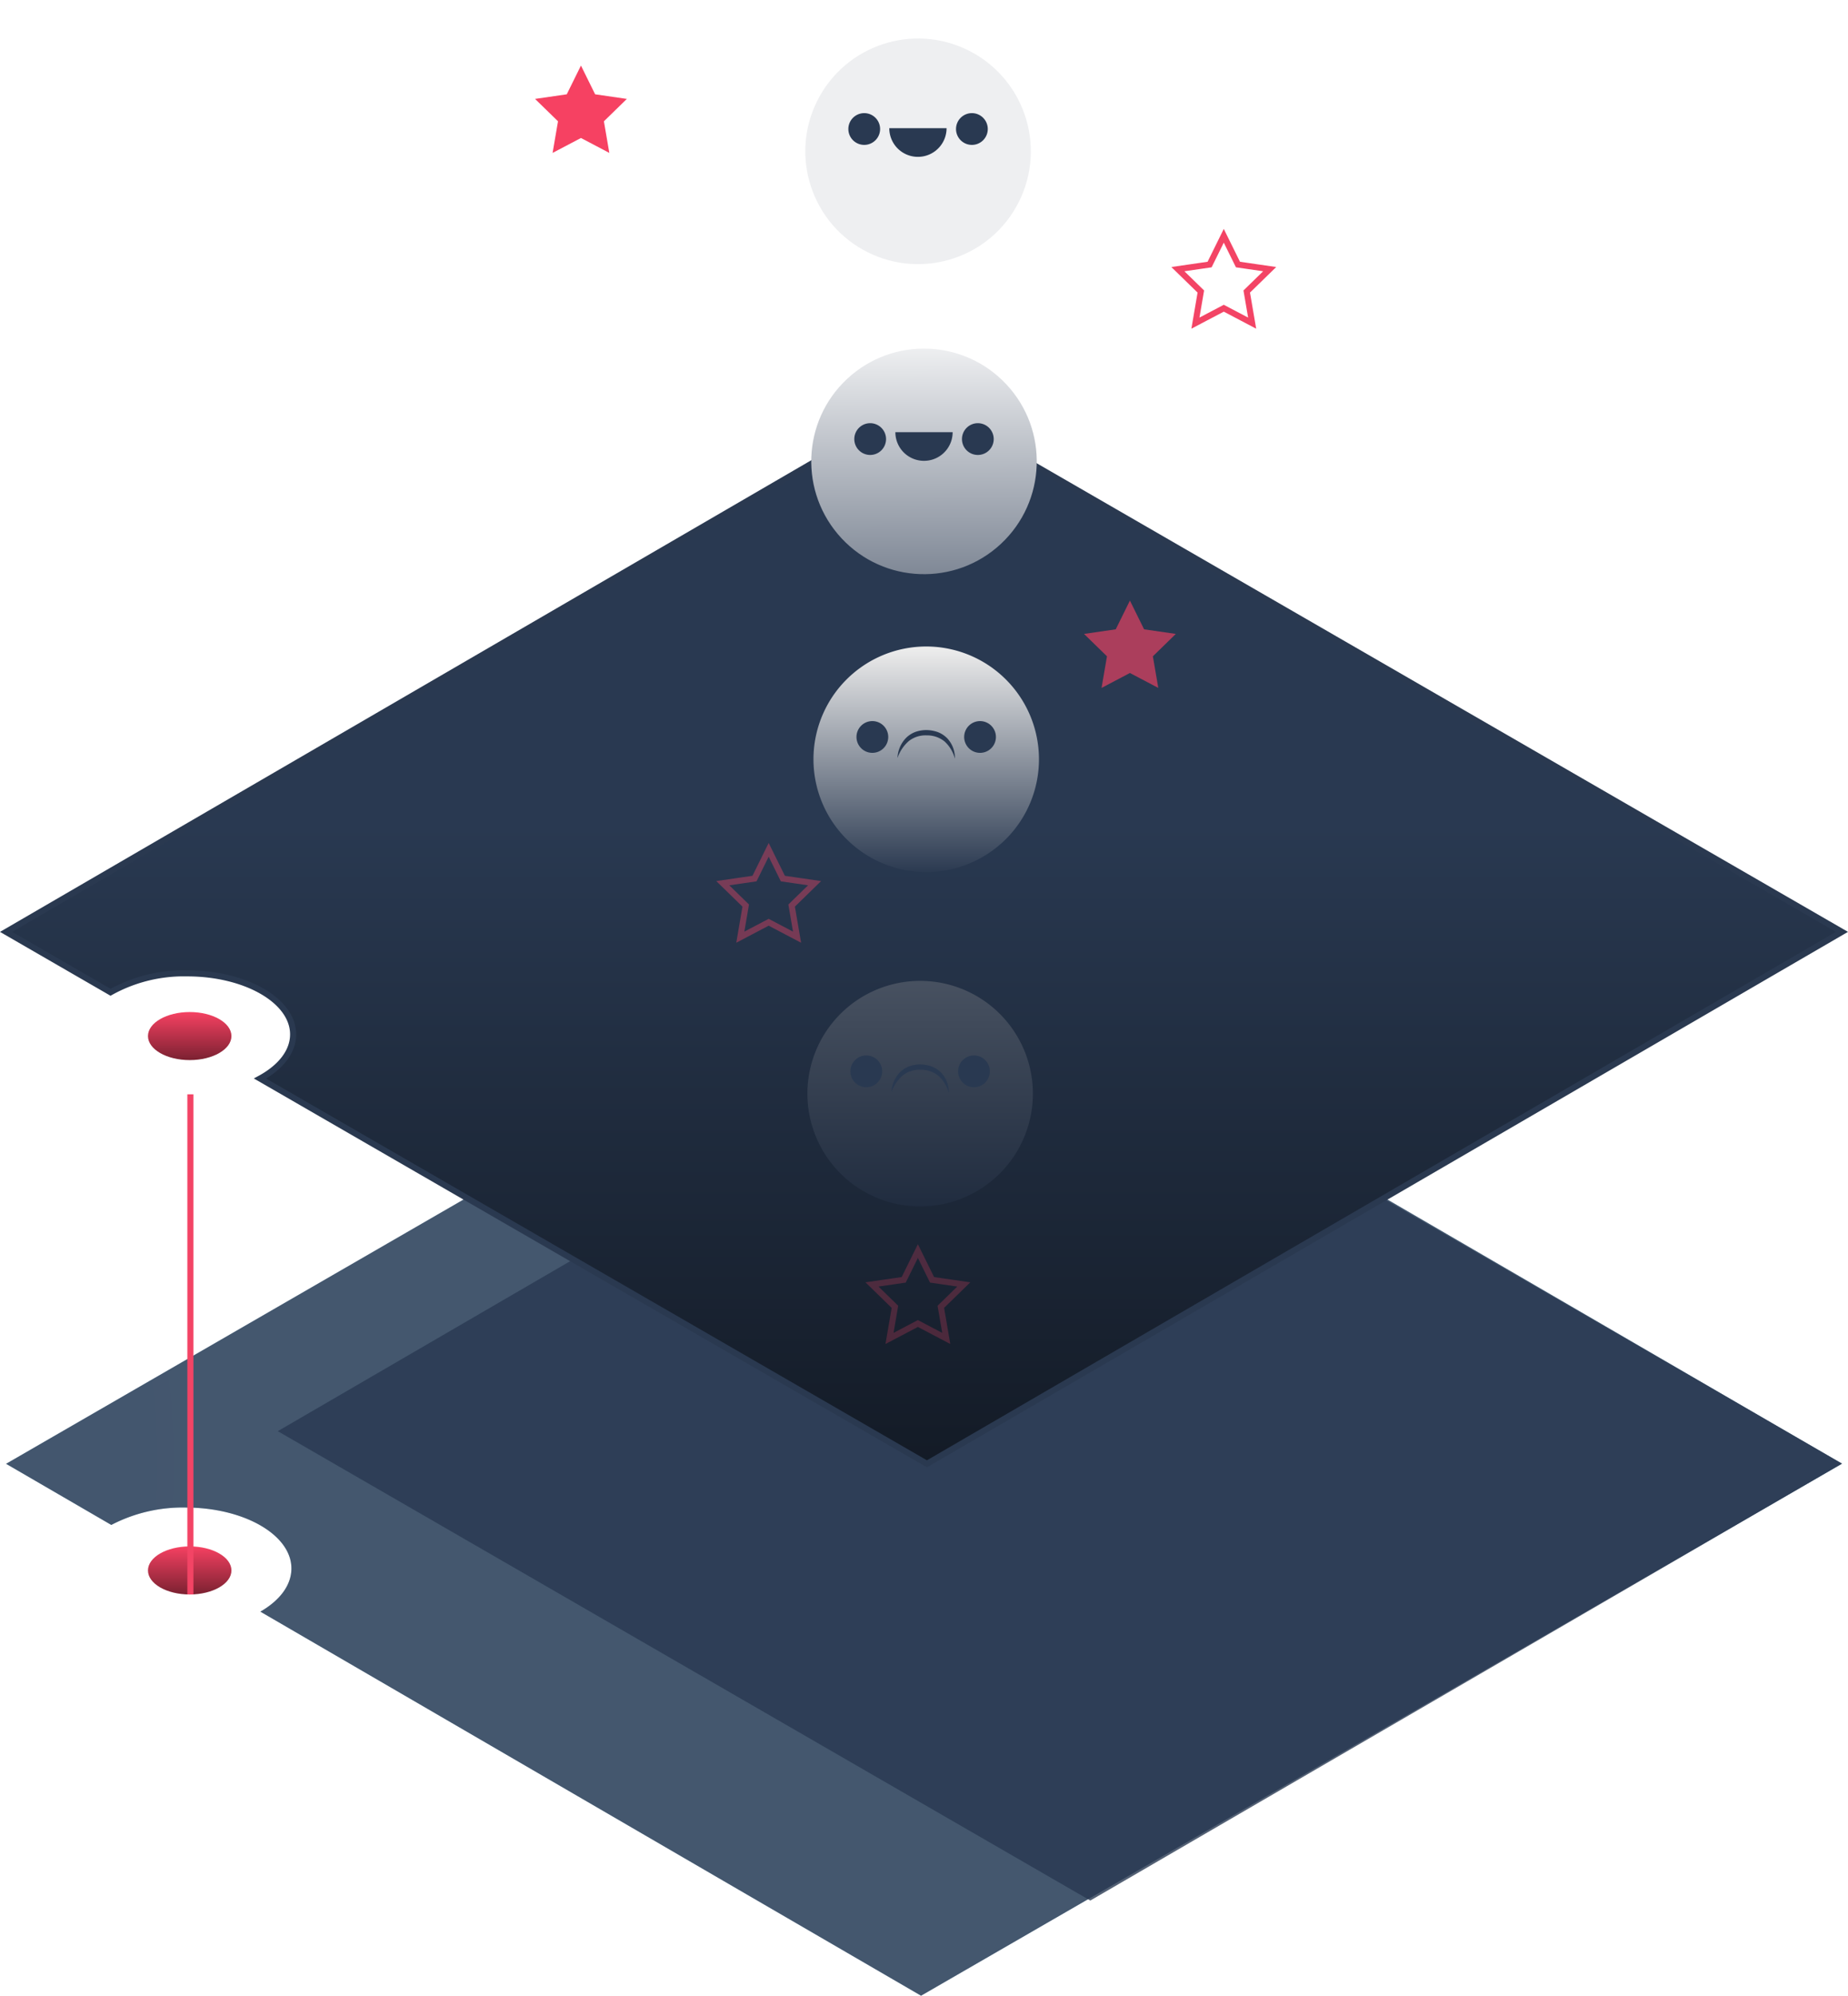 <svg xmlns="http://www.w3.org/2000/svg" xmlns:xlink="http://www.w3.org/1999/xlink" width="304.105" height="328.269" viewBox="0 0 304.105 328.269"><defs><radialGradient id="a" cx="0.5" cy="0.5" r="0.705" gradientTransform="matrix(-0.579, 0, 0, 1, 0.005, 0)" gradientUnits="objectBoundingBox"><stop offset="0" stop-color="#a2cddf"/><stop offset="0.647" stop-color="#accedf"/><stop offset="1" stop-color="#b4d0e0"/></radialGradient><linearGradient id="b" x1="0.5" y1="0.399" x2="0.5" y2="1.317" gradientUnits="objectBoundingBox"><stop offset="0" stop-color="#293951"/><stop offset="1" stop-color="#080b10"/></linearGradient><linearGradient id="c" x1="0.5" x2="0.5" y2="1" gradientUnits="objectBoundingBox"><stop offset="0" stop-color="#f64162"/><stop offset="1" stop-color="#7b2131"/></linearGradient><linearGradient id="e" x1="0.844" y1="0.131" x2="0.15" y2="0.876" gradientUnits="objectBoundingBox"><stop offset="0" stop-color="#eeeff1"/><stop offset="1" stop-color="#7e8795"/><stop offset="1" stop-color="#2a3950"/></linearGradient><linearGradient id="f" x1="3.799" y1="-2.799" x2="0.142" y2="0.858" gradientUnits="objectBoundingBox"><stop offset="0" stop-color="#ebebeb"/><stop offset="1" stop-color="#202c3f"/></linearGradient><linearGradient id="g" x1="0.841" y1="0.159" x2="0.142" y2="0.858" gradientUnits="objectBoundingBox"><stop offset="0" stop-color="#ebebeb"/><stop offset="1" stop-color="#2a3950"/></linearGradient></defs><g transform="translate(2071.831 -93.216)"><g transform="translate(-911 -902)"><path d="M42.731,190.153l17.317,10.056a25.406,25.406,0,0,1,12.212-2.863c9.614,0,17.427,4.489,17.427,10.02,0,2.775-1.944,5.284-5.111,7.105l81.86,47.573,26.863,15.6,151.541-87.5L194.272,102.659l-17.831,10.285Z" transform="translate(-1202.563 1045.837)" fill="url(#a)"/><path d="M344.842,143.177,194.271,230.671,84.526,167.3c3.358-1.82,5.444-4.4,5.444-7.262,0-5.55-7.811-10.039-17.427-10.039a24.807,24.807,0,0,0-12.616,3.11l-17.194-9.931L193.3,55.681Z" transform="translate(-1202.566 1005.319)" fill="#badeff"/><path d="M42.731,190.153l17.317,10.056a25.406,25.406,0,0,1,12.212-2.863c9.614,0,17.427,4.489,17.427,10.02,0,2.775-1.944,5.284-5.111,7.105l81.86,47.573,26.863,15.6,151.541-87.5L194.272,102.659l-17.831,10.285Z" transform="translate(-1202.563 1045.837)" fill="#293951" opacity="0.8"/><path d="M300.129,185.365,166.423,108.157,42.731,180.043l133.71,77.206Z" transform="translate(-1157.852 1050.579)" fill="#293951" opacity="0.8" style="mix-blend-mode:darken;isolation:isolate"/><path d="M344.842,143.177,194.271,230.671,84.526,167.3c3.358-1.82,5.444-4.4,5.444-7.262,0-5.55-7.811-10.039-17.427-10.039a24.807,24.807,0,0,0-12.616,3.11l-17.194-9.931L193.3,55.681Z" transform="translate(-1202.566 1005.319)" stroke="#2a3950" stroke-width="1" fill="url(#b)"/><path d="M198.58,160.564c0,2.183-3.075,3.954-6.869,3.954s-6.869-1.771-6.869-3.954,3.076-3.951,6.869-3.951S198.58,158.382,198.58,160.564Z" transform="translate(-1321.324 1092.964)" fill="url(#c)"/><path d="M0,0V82.267" transform="translate(-1129.5 1175.215)" fill="none" stroke="#f34465" stroke-width="1"/><path d="M198.58,160.564c0,2.183-3.075,3.954-6.869,3.954s-6.869-1.771-6.869-3.954,3.076-3.951,6.869-3.951S198.58,158.382,198.58,160.564Z" transform="translate(-1321.324 1005.068)" fill="url(#c)"/><g transform="translate(-1035 1044.886)"><ellipse cx="18.553" cy="18.553" rx="18.553" ry="18.553" transform="translate(0 25.31) rotate(-43.008)" fill="url(#e)"/><path d="M-157.827,157.022a2.613,2.613,0,0,1-2.612,2.612,2.612,2.612,0,0,1-2.612-2.612,2.613,2.613,0,0,1,2.612-2.613A2.612,2.612,0,0,1-157.827,157.022Z" transform="translate(195.521 -134.47)" fill="#293951"/><path d="M-168.837,157.021a2.612,2.612,0,0,1-2.612,2.612,2.612,2.612,0,0,1-2.612-2.612,2.612,2.612,0,0,1,2.612-2.612A2.613,2.613,0,0,1-168.837,157.021Z" transform="translate(188.813 -134.47)" fill="#293951"/><g transform="translate(21.509 21.418)"><path d="M-160.436,155.328a4.7,4.7,0,0,1-1.041,2.953,4.707,4.707,0,0,1-3.676,1.759,4.71,4.71,0,0,1-3.671-1.759,4.721,4.721,0,0,1-1.038-2.953Z" transform="translate(169.862 -155.328)" fill="#293951"/></g></g><g transform="translate(-1034.647 995.216)"><ellipse cx="18.553" cy="18.553" rx="18.553" ry="18.553" transform="translate(0 33.188) rotate(-63.434)" fill="#eeeff1"/><path d="M-65.846,157.022a2.613,2.613,0,0,1-2.613,2.612,2.613,2.613,0,0,1-2.612-2.612,2.613,2.613,0,0,1,2.613-2.613A2.613,2.613,0,0,1-65.846,157.022Z" transform="translate(102.209 -135.8)" fill="#293951"/><path d="M-76.856,157.021a2.612,2.612,0,0,1-2.613,2.612,2.613,2.613,0,0,1-2.612-2.612,2.612,2.612,0,0,1,2.613-2.612A2.613,2.613,0,0,1-76.856,157.021Z" transform="translate(95.501 -135.8)" fill="#293951"/><g transform="translate(20.156 21.088)"><path d="M-160.436,155.328a4.7,4.7,0,0,1-1.041,2.953,4.707,4.707,0,0,1-3.676,1.759,4.71,4.71,0,0,1-3.671-1.759,4.721,4.721,0,0,1-1.038-2.953Z" transform="translate(169.862 -155.328)" fill="#293951"/></g></g><g transform="translate(-1035.652 1148.87)"><path d="M18.553,0A18.553,18.553,0,1,1,0,18.553,18.553,18.553,0,0,1,18.553,0Z" transform="translate(0 26.238) rotate(-45)" fill="url(#f)"/><path d="M-35.186,157.022a2.613,2.613,0,0,1-2.612,2.612,2.613,2.613,0,0,1-2.613-2.612,2.613,2.613,0,0,1,2.613-2.613A2.613,2.613,0,0,1-35.186,157.022Z" transform="translate(72.895 -134.454)" fill="#293951"/><path d="M-46.2,157.021a2.612,2.612,0,0,1-2.612,2.612,2.613,2.613,0,0,1-2.613-2.612,2.612,2.612,0,0,1,2.613-2.612A2.613,2.613,0,0,1-46.2,157.021Z" transform="translate(66.187 -134.454)" fill="#293951"/><g transform="translate(21.512 21.434)"><path d="M-37.784,160.04a5.823,5.823,0,0,0-1.7-2.839,4.522,4.522,0,0,0-2.951-1,4.4,4.4,0,0,0-2.956.953,6.463,6.463,0,0,0-1.839,2.771,5.014,5.014,0,0,1,1.376-3.273,4.342,4.342,0,0,1,1.58-1.025,5.391,5.391,0,0,1,1.854-.3,5.758,5.758,0,0,1,1.838.338,4.3,4.3,0,0,1,1.567,1.046A4.7,4.7,0,0,1-37.784,160.04Z" transform="translate(47.229 -155.328)" fill="#293951"/></g></g><path d="M54.538,171.813l2.334,4.729,5.219.758-3.776,3.681.892,5.2-4.668-2.454-4.668,2.454.891-5.2L46.985,177.3l5.219-.758Z" transform="translate(-1013.985 862.187)" fill="none" stroke="#f34465" stroke-width="1"/><path d="M75.092,171.813l2.334,4.729,5.219.758-3.776,3.681.892,5.2-4.668-2.454-4.668,2.454.891-5.2L67.54,177.3l5.219-.758Z" transform="translate(-1049.985 922.187)" fill="#f64162" opacity="0.635"/><path d="M95.647,171.813l2.334,4.729,5.219.758-3.776,3.681.891,5.2-4.668-2.454-4.668,2.454.891-5.2L88.094,177.3l5.219-.758Z" transform="translate(-1129.985 963.187)" fill="none" stroke="#f34465" stroke-width="1" opacity="0.397"/><path d="M136.755,171.813l2.334,4.729,5.219.758-3.776,3.681.892,5.2-4.668-2.454-4.668,2.454.892-5.2L129.2,177.3l5.219-.758Z" transform="translate(-1201.985 834.187)" fill="#f64162"/><path d="M116.2,171.813l2.334,4.729,5.219.758-3.776,3.681.891,5.2-4.668-2.454-4.668,2.454.891-5.2-3.776-3.681,5.219-.758Z" transform="translate(-1125.985 1029.187)" fill="none" stroke="#f34465" stroke-width="1" opacity="0.239"/><g transform="translate(-1034.652 1093.87)"><path d="M18.553,0A18.553,18.553,0,1,1,0,18.553,18.553,18.553,0,0,1,18.553,0Z" transform="translate(0 26.238) rotate(-45)" fill="url(#g)"/><path d="M-35.186,157.022a2.613,2.613,0,0,1-2.612,2.612,2.613,2.613,0,0,1-2.613-2.612,2.613,2.613,0,0,1,2.613-2.613A2.613,2.613,0,0,1-35.186,157.022Z" transform="translate(72.895 -134.454)" fill="#293951"/><path d="M-46.2,157.021a2.612,2.612,0,0,1-2.612,2.612,2.613,2.613,0,0,1-2.613-2.612,2.612,2.612,0,0,1,2.613-2.612A2.613,2.613,0,0,1-46.2,157.021Z" transform="translate(66.187 -134.454)" fill="#293951"/><g transform="translate(21.512 21.434)"><path d="M-37.784,160.04a5.823,5.823,0,0,0-1.7-2.839,4.522,4.522,0,0,0-2.951-1,4.4,4.4,0,0,0-2.956.953,6.463,6.463,0,0,0-1.839,2.771,5.014,5.014,0,0,1,1.376-3.273,4.342,4.342,0,0,1,1.58-1.025,5.391,5.391,0,0,1,1.854-.3,5.758,5.758,0,0,1,1.838.338,4.3,4.3,0,0,1,1.567,1.046A4.7,4.7,0,0,1-37.784,160.04Z" transform="translate(47.229 -155.328)" fill="#293951"/></g></g></g></g></svg>